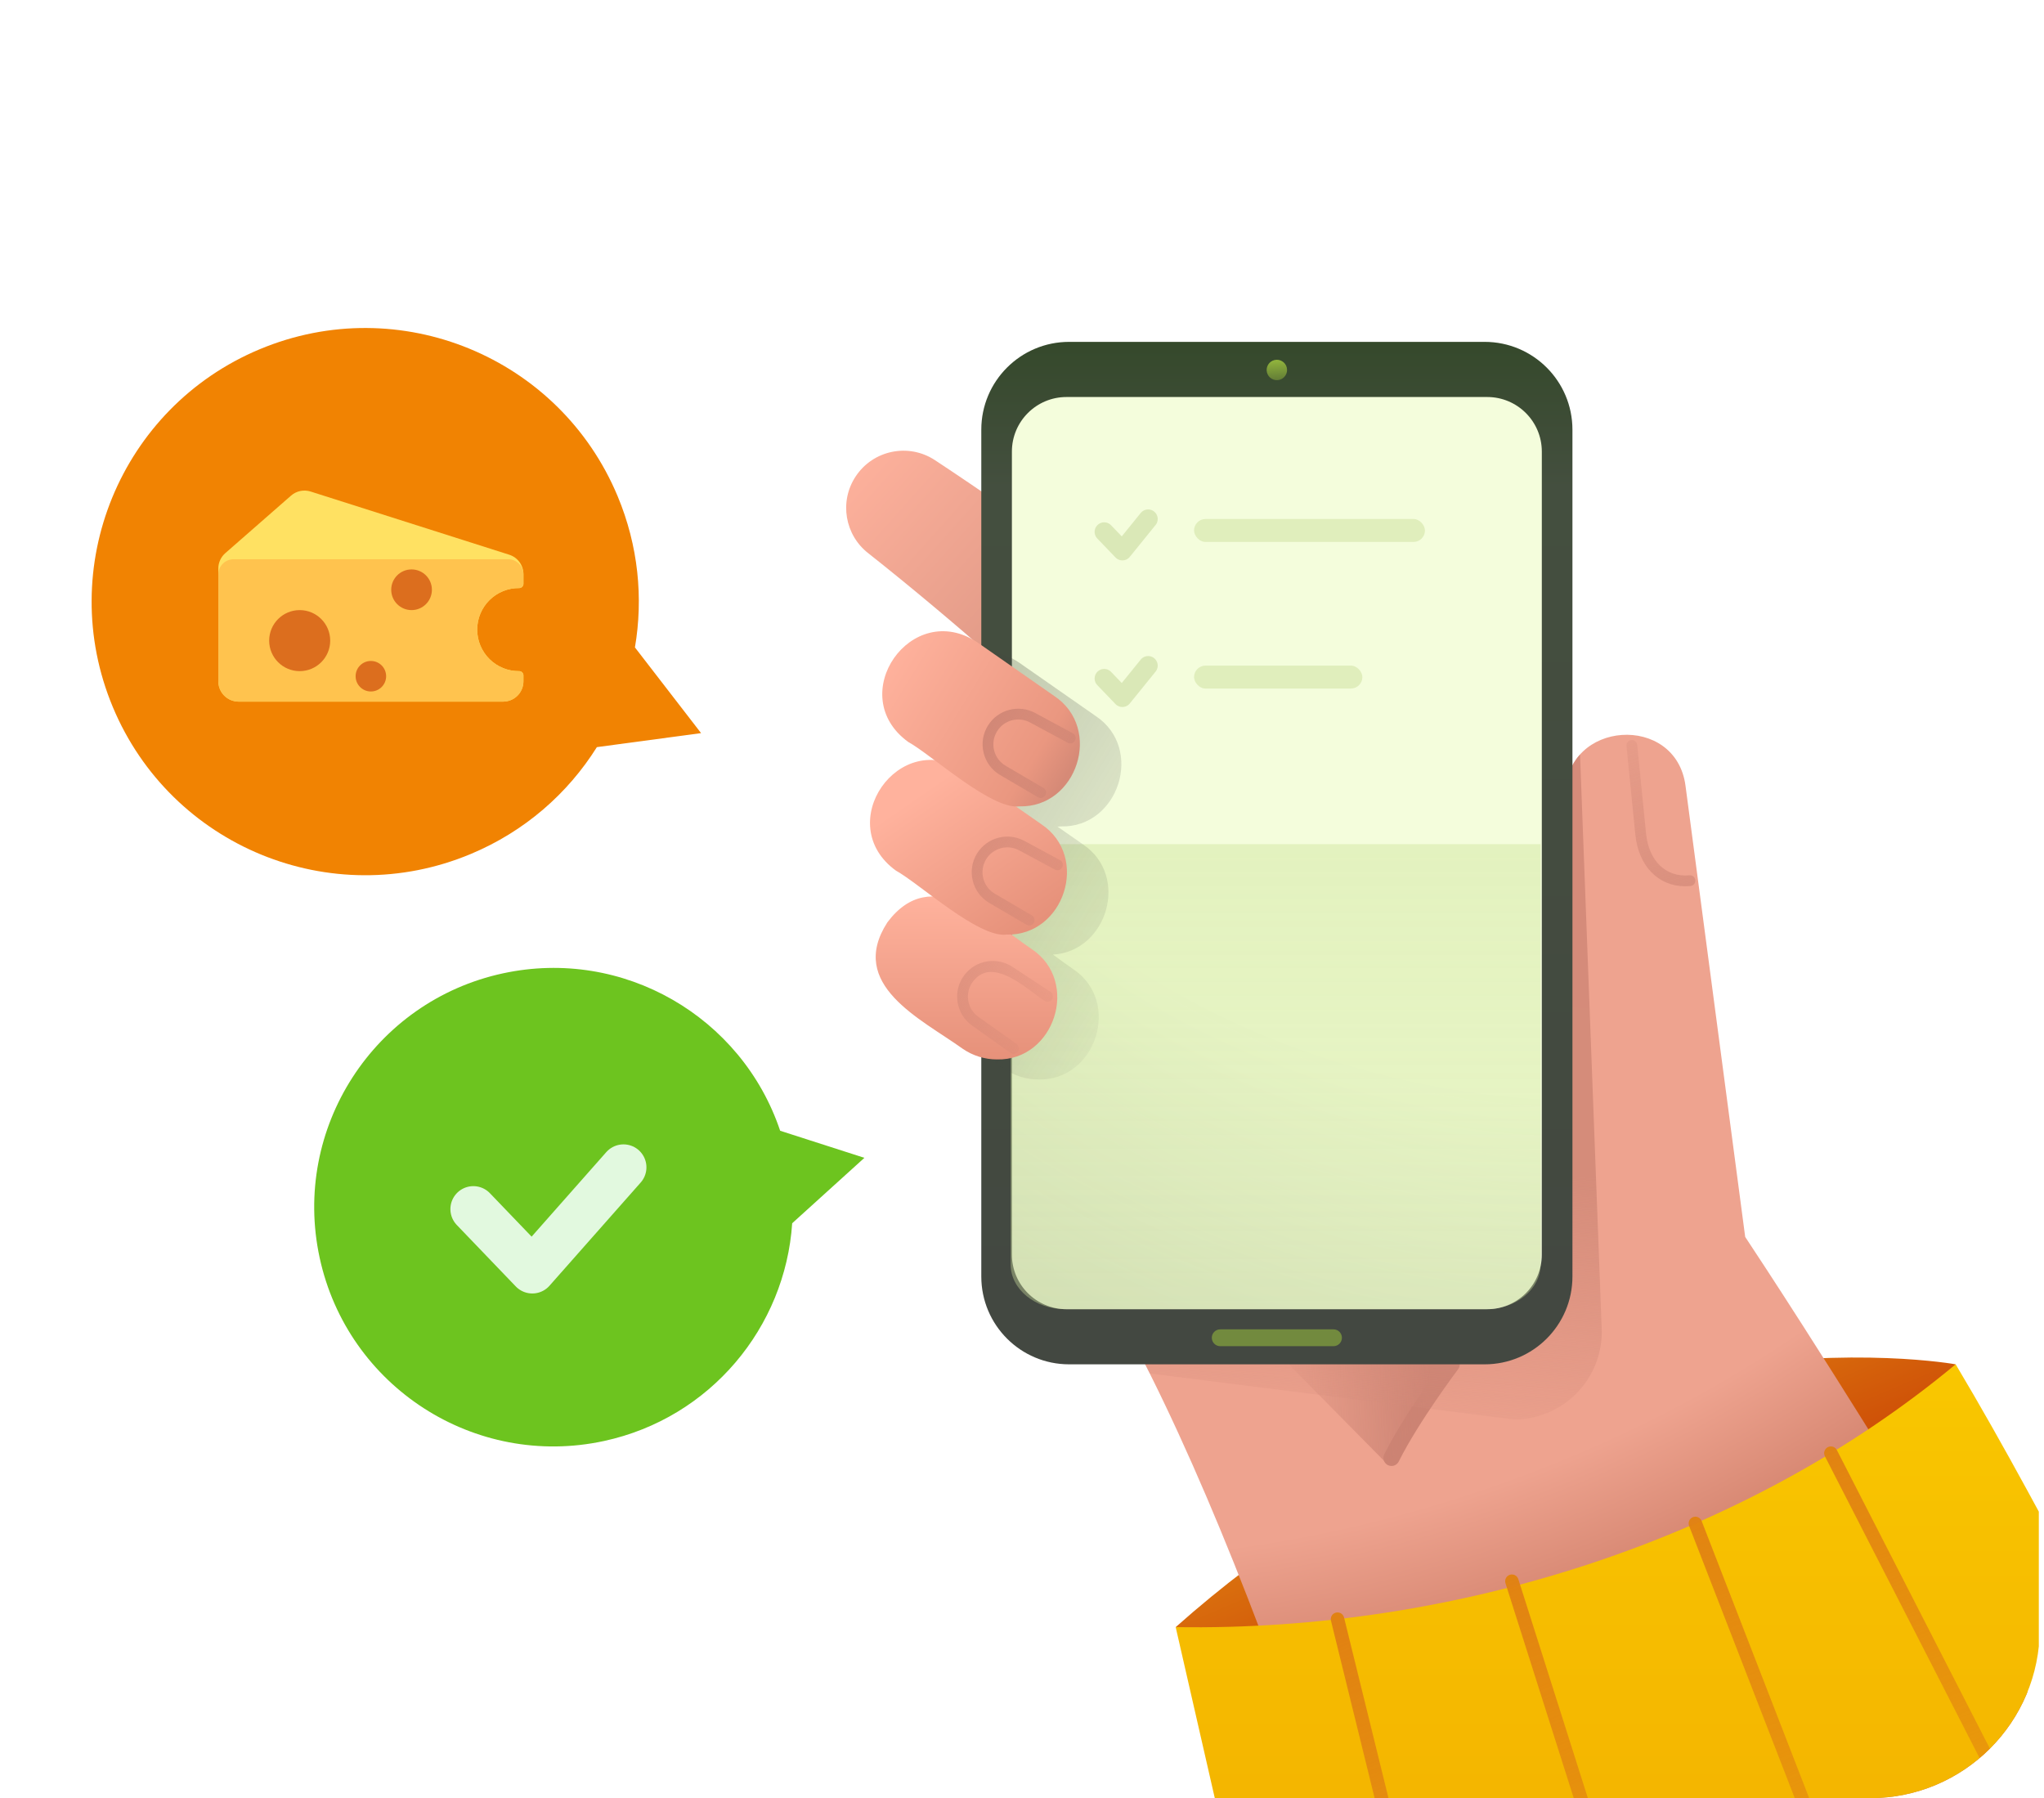 <?xml version="1.0" encoding="UTF-8"?> <svg xmlns="http://www.w3.org/2000/svg" width="241" height="212" viewBox="0 0 241 212" fill="none"><g clip-path="url(#clip0_530_57054)"><path d="M230.586 160.854C230.586 160.854 183.242 152.182 138.621 191.837C138.621 191.837 201.408 206.348 230.586 160.854Z" fill="url(#paint0_linear_530_57054)"></path><path d="M143.319 156.901C153.697 154.895 174.414 150.896 184.944 148.862C184.829 128.556 184.633 93.628 184.633 93.629C184.536 84.948 197.616 84.022 198.734 92.66C198.734 92.66 203.296 127.149 205.769 145.831C206.809 147.401 209.201 151.031 212.628 156.386C222.038 171.091 231.387 186.407 240.391 201.786V283.965H175.158C169.717 253.633 151.717 192.753 133.923 158.716L143.319 156.902V156.901Z" fill="url(#paint1_radial_530_57054)"></path><path d="M198.704 104.49C198.905 104.49 199.11 104.48 199.318 104.461C199.668 104.429 199.925 104.12 199.891 103.77C199.86 103.421 199.55 103.163 199.201 103.197C196.415 103.457 194.404 101.518 194.079 98.261L193.035 87.825C193.001 87.476 192.688 87.222 192.34 87.257C191.99 87.292 191.736 87.603 191.771 87.952L192.815 98.388C193.186 102.111 195.521 104.491 198.704 104.491V104.49Z" fill="url(#paint2_linear_530_57054)"></path><path d="M138.621 191.837C145.128 220.352 153.626 257.405 159.993 283.963H240.389V178.222C239.957 177.424 239.53 176.635 239.103 175.855C236.22 170.573 233.525 165.788 230.584 160.852C205.768 181.477 171.756 192.381 138.619 191.835L138.621 191.837Z" fill="url(#paint3_linear_530_57054)"></path><path d="M164.068 172.838C164.417 172.838 164.754 172.644 164.921 172.31C167.285 167.581 171.877 161.489 171.923 161.429C172.24 161.009 172.158 160.411 171.737 160.094C171.318 159.777 170.719 159.859 170.403 160.28C170.211 160.534 165.659 166.571 163.215 171.459C162.98 171.929 163.17 172.503 163.641 172.738C163.777 172.806 163.923 172.838 164.066 172.838H164.068Z" fill="#CC8373"></path><path d="M163.66 172.714L150.04 158.917L173.035 157.325L163.66 172.714Z" fill="url(#paint4_linear_530_57054)"></path><path fill-rule="evenodd" clip-rule="evenodd" d="M238.228 216.683C238.367 216.958 238.645 217.115 238.934 217.115C239.057 217.115 239.181 217.087 239.297 217.028C239.687 216.828 239.841 216.35 239.641 215.959L216.58 170.965C216.38 170.575 215.902 170.421 215.511 170.621C215.12 170.821 214.966 171.299 215.166 171.69L238.228 216.683ZM238.932 281.002C238.615 281.002 238.315 280.81 238.192 280.495L199.154 179.899C198.995 179.491 199.199 179.03 199.607 178.871C200.015 178.713 200.476 178.916 200.634 179.324L239.673 279.919C239.831 280.327 239.628 280.787 239.22 280.946C239.126 280.983 239.028 281 238.932 281V281.002ZM208.157 283.157C208.264 283.495 208.577 283.711 208.913 283.711H208.915C208.994 283.711 209.075 283.698 209.155 283.673C209.572 283.539 209.804 283.093 209.671 282.675L179.02 186.181C178.886 185.764 178.44 185.534 178.022 185.665C177.605 185.799 177.373 186.245 177.506 186.663L208.157 283.157ZM179.573 283.106C179.662 283.468 179.985 283.711 180.343 283.711C180.406 283.711 180.47 283.703 180.533 283.687C180.959 283.582 181.219 283.152 181.115 282.726L158.473 190.708C158.368 190.282 157.937 190.022 157.512 190.127C157.086 190.231 156.826 190.662 156.93 191.087L179.573 283.106Z" fill="url(#paint5_linear_530_57054)"></path><path d="M174.758 104.825C159.419 91.251 143.587 78.252 127.129 66.044C121.612 61.995 115.996 58.048 110.239 54.254C107.125 52.201 102.936 53.061 100.884 56.177C98.922 59.147 99.624 63.103 102.389 65.236C107.538 69.314 112.588 73.563 117.564 77.928C131.844 90.575 145.539 103.953 158.74 117.732C168.165 130.517 185.768 116.2 174.759 104.827L174.758 104.825Z" fill="url(#paint6_linear_530_57054)"></path><g style="mix-blend-mode:darken"><path fill-rule="evenodd" clip-rule="evenodd" d="M188.862 157.003C188.862 162.72 184.227 167.356 178.509 167.356L135.566 161.933C135.018 160.836 134.47 159.764 133.923 158.716L143.318 156.903V156.901C148.98 155.807 157.72 154.119 166.203 152.481C173.269 151.117 180.159 149.786 184.944 148.862C184.829 128.556 184.632 93.628 184.632 93.629C184.61 91.663 185.265 90.094 186.303 88.944L186.297 89.026L188.862 157.003Z" fill="url(#paint7_linear_530_57054)"></path></g><path d="M185.4 150.501V50.659C185.4 44.941 180.764 40.306 175.047 40.306L126.054 40.306C120.336 40.306 115.701 44.941 115.701 50.659V150.501C115.701 156.218 120.336 160.854 126.054 160.854H175.047C180.764 160.854 185.4 156.218 185.4 150.501Z" fill="url(#paint8_linear_530_57054)"></path><path d="M125.746 154.354H175.353C178.908 154.354 181.79 151.472 181.79 147.917V53.244C181.79 49.689 178.908 46.808 175.353 46.808H125.746C122.191 46.808 119.309 49.689 119.309 53.244L119.309 147.917C119.309 151.472 122.191 154.354 125.746 154.354Z" fill="url(#paint9_radial_530_57054)"></path><path fill-rule="evenodd" clip-rule="evenodd" d="M175.208 154.353H125.6C122.045 154.353 119.164 151.998 119.164 149.093V99.521H181.644V149.093C181.644 151.998 178.762 154.353 175.208 154.353Z" fill="url(#paint10_linear_530_57054)" fill-opacity="0.5"></path><path d="M150.826 44.792C151.473 44.639 151.874 43.991 151.721 43.344C151.568 42.697 150.92 42.296 150.273 42.449C149.626 42.601 149.225 43.25 149.378 43.897C149.531 44.544 150.179 44.944 150.826 44.792Z" fill="url(#paint11_linear_530_57054)"></path><path d="M143.873 158.715H157.228C157.776 158.715 158.22 158.27 158.22 157.722C158.22 157.174 157.776 156.729 157.228 156.729H143.873C143.325 156.729 142.88 157.174 142.88 157.722C142.88 158.27 143.325 158.715 143.873 158.715Z" fill="#92B53D" fill-opacity="0.6"></path><g style="mix-blend-mode:multiply"><path fill-rule="evenodd" clip-rule="evenodd" d="M125.104 97.433C131.887 97.601 134.94 88.253 129.196 84.423L120.163 78.124C112.368 72.885 104.372 84.343 111.989 89.849C112.733 90.255 113.812 91.048 115.056 91.974C108.779 91.544 104.135 100.39 110.544 105.022C111.353 105.465 112.555 106.361 113.931 107.387L113.931 107.387L113.932 107.388C114.224 107.605 114.524 107.829 114.829 108.055C112.977 108.065 111.172 108.904 109.518 111.11C105.433 117.429 111.281 121.282 116.104 124.459C116.9 124.983 117.667 125.489 118.357 125.984C119.602 126.853 121.027 127.269 122.439 127.269H122.437C129.222 127.439 132.276 118.089 126.532 114.259C125.828 113.782 125.088 113.237 124.321 112.672L124.147 112.544C130.53 112.196 133.255 103.264 127.673 99.542L124.677 97.453C124.825 97.457 124.968 97.451 125.104 97.433Z" fill="url(#paint12_linear_530_57054)" fill-opacity="0.28"></path></g><path d="M117.546 124.905C124.331 125.074 127.385 115.725 121.64 111.894C116.671 108.529 109.885 101.734 104.627 108.745C99.868 116.106 108.589 120.121 113.466 123.62C114.711 124.488 116.136 124.905 117.548 124.905H117.546Z" fill="url(#paint13_linear_530_57054)"></path><path d="M118.688 110.187C125.472 110.357 128.526 101.008 122.782 97.177L113.826 90.933C106.032 85.693 98.035 97.152 105.652 102.658C108.344 104.128 115.384 110.626 118.689 110.187H118.688Z" fill="url(#paint14_linear_530_57054)"></path><path d="M120.211 95.068C126.995 95.238 130.049 85.888 124.305 82.058L115.272 75.759C107.477 70.52 99.481 81.978 107.098 87.484C109.794 88.957 116.904 95.509 120.212 95.068H120.211Z" fill="url(#paint15_linear_530_57054)"></path><path fill-rule="evenodd" clip-rule="evenodd" d="M123.258 93.769C123.141 93.971 122.928 94.084 122.711 94.084H122.709C122.599 94.084 122.49 94.055 122.388 93.996L117.93 91.382C116.944 90.804 116.25 89.873 115.977 88.763C115.704 87.653 115.885 86.507 116.49 85.536C117.66 83.657 120.103 83.009 122.051 84.059L126.5 86.457C126.808 86.624 126.924 87.01 126.757 87.318C126.59 87.626 126.204 87.742 125.896 87.575L121.448 85.177C120.088 84.445 118.384 84.898 117.568 86.208C117.147 86.886 117.02 87.685 117.211 88.46C117.401 89.233 117.886 89.883 118.573 90.286L123.031 92.9C123.335 93.077 123.436 93.466 123.258 93.769ZM121.345 109.112C121.562 109.112 121.775 108.999 121.893 108.798C122.071 108.494 121.969 108.105 121.666 107.929L117.29 105.363C116.603 104.959 116.118 104.31 115.928 103.536C115.737 102.761 115.864 101.962 116.285 101.284C117.101 99.974 118.805 99.521 120.165 100.254L124.38 102.526C124.688 102.693 125.074 102.577 125.24 102.269C125.407 101.961 125.291 101.575 124.983 101.408L120.768 99.135C118.82 98.086 116.377 98.734 115.207 100.612C114.602 101.583 114.42 102.729 114.694 103.84C114.967 104.95 115.661 105.88 116.647 106.458L121.022 109.025C121.124 109.084 121.234 109.112 121.343 109.112H121.345ZM119.514 124.255C119.712 124.255 119.908 124.161 120.031 123.988C120.235 123.702 120.168 123.305 119.882 123.102L115.356 119.885C114.706 119.422 114.281 118.733 114.158 117.945C114.036 117.158 114.233 116.372 114.711 115.735C116.639 113.17 119.772 115.507 121.982 117.156C122.418 117.481 122.817 117.779 123.165 118.007C123.459 118.2 123.851 118.119 124.045 117.826C124.237 117.532 124.156 117.139 123.864 116.946L119.364 113.986C117.516 112.77 115.026 113.202 113.696 114.971C113.009 115.886 112.728 117.01 112.904 118.141C113.08 119.27 113.69 120.258 114.621 120.92L119.147 124.138C119.258 124.217 119.387 124.255 119.514 124.255Z" fill="url(#paint16_linear_530_57054)"></path><g filter="url(#filter0_d_530_57054)"><path fill-rule="evenodd" clip-rule="evenodd" d="M74.863 76.331C75.857 70.513 75.266 64.353 72.824 58.504C65.961 42.067 47.073 34.306 30.636 41.169C14.199 48.032 6.438 66.92 13.301 83.357C20.164 99.794 39.052 107.555 55.489 100.692C61.879 98.024 66.957 93.539 70.375 88.087L82.661 86.434L74.863 76.331Z" fill="#F18302"></path></g><g filter="url(#filter1_d_530_57054)"><path d="M61.217 78.224C60.569 78.231 59.927 78.11 59.326 77.867C58.726 77.625 58.179 77.265 57.719 76.81C57.258 76.354 56.893 75.812 56.643 75.214C56.394 74.617 56.265 73.975 56.265 73.328C56.265 72.68 56.394 72.039 56.643 71.441C56.893 70.843 57.258 70.301 57.719 69.846C58.179 69.39 58.726 69.031 59.326 68.788C59.927 68.545 60.569 68.424 61.217 68.431C61.35 68.431 61.477 68.378 61.571 68.285C61.664 68.191 61.717 68.064 61.717 67.931V66.787C61.717 66.278 61.555 65.782 61.255 65.371C60.955 64.96 60.532 64.656 60.047 64.501L36.624 57.049C36.23 56.924 35.812 56.903 35.407 56.987C35.003 57.071 34.628 57.258 34.317 57.53L26.561 64.317C26.303 64.542 26.097 64.819 25.956 65.131C25.814 65.442 25.741 65.78 25.741 66.122V79.422C25.741 80.058 25.994 80.668 26.444 81.118C26.894 81.567 27.504 81.82 28.14 81.82H59.317C59.953 81.82 60.563 81.567 61.013 81.118C61.463 80.668 61.716 80.058 61.716 79.422V78.723C61.716 78.59 61.663 78.463 61.569 78.369C61.475 78.276 61.348 78.223 61.216 78.223L61.217 78.224Z" fill="#FFE162"></path><path d="M61.217 78.224C60.569 78.231 59.927 78.11 59.326 77.868C58.726 77.625 58.179 77.265 57.719 76.81C57.258 76.354 56.893 75.812 56.643 75.214C56.394 74.617 56.265 73.975 56.265 73.328C56.265 72.68 56.394 72.039 56.643 71.441C56.893 70.843 57.258 70.301 57.719 69.846C58.179 69.39 58.726 69.031 59.326 68.788C59.927 68.545 60.569 68.424 61.217 68.431C61.35 68.431 61.477 68.379 61.571 68.285C61.664 68.191 61.717 68.064 61.717 67.931V66.832C61.717 66.355 61.527 65.897 61.19 65.56C60.853 65.223 60.395 65.033 59.918 65.033H27.54C27.063 65.033 26.606 65.223 26.268 65.56C25.931 65.897 25.741 66.355 25.741 66.832V79.423C25.741 80.059 25.994 80.669 26.444 81.119C26.894 81.569 27.504 81.821 28.14 81.821H59.317C59.953 81.821 60.563 81.569 61.013 81.119C61.463 80.669 61.716 80.059 61.716 79.423V78.724C61.716 78.591 61.663 78.464 61.569 78.37C61.475 78.276 61.348 78.224 61.216 78.224L61.217 78.224Z" fill="#FFC34E"></path><path d="M35.335 78.225C37.322 78.225 38.933 76.614 38.933 74.627C38.933 72.64 37.322 71.029 35.335 71.029C33.348 71.029 31.737 72.64 31.737 74.627C31.737 76.614 33.348 78.225 35.335 78.225Z" fill="#DC6E1E"></path><path d="M48.526 71.029C49.85 71.029 50.924 69.955 50.924 68.631C50.924 67.306 49.85 66.232 48.526 66.232C47.201 66.232 46.127 67.306 46.127 68.631C46.127 69.955 47.201 71.029 48.526 71.029Z" fill="#DC6E1E"></path><path d="M43.729 80.623C44.722 80.623 45.528 79.817 45.528 78.824C45.528 77.83 44.722 77.025 43.729 77.025C42.735 77.025 41.93 77.83 41.93 78.824C41.93 79.817 42.735 80.623 43.729 80.623Z" fill="#DC6E1E"></path></g><g filter="url(#filter2_d_530_57054)"><path fill-rule="evenodd" clip-rule="evenodd" d="M93.404 144.22C92.587 156.457 83.791 167.18 71.206 169.896C55.98 173.182 40.972 163.502 37.686 148.275C34.401 133.049 44.08 118.042 59.307 114.756C73.486 111.696 87.475 119.879 91.985 133.315L101.917 136.508L93.404 144.22Z" fill="#6DC41F"></path></g><path d="M55.811 142.552L62.762 149.794L73.512 137.628" stroke="#E2F9DF" stroke-width="5.413" stroke-linecap="round" stroke-linejoin="round"></path><g opacity="0.2"><path d="M130.19 62.709L132.335 64.942L135.373 61.19" stroke="#759525" stroke-width="2.255" stroke-linecap="round" stroke-linejoin="round"></path><rect x="140.785" y="61.19" width="27.227" height="2.706" rx="1.353" fill="#92B53D"></rect><path d="M130.19 79.994L132.335 82.228L135.373 78.475" stroke="#759525" stroke-width="2.255" stroke-linecap="round" stroke-linejoin="round"></path><rect x="140.785" y="78.475" width="19.847" height="2.706" rx="1.353" fill="#92B53D"></rect></g></g><defs><filter id="filter0_d_530_57054" x="3.585" y="31.453" width="86.293" height="78.955" filterUnits="userSpaceOnUse" color-interpolation-filters="sRGB"><feFlood flood-opacity="0" result="BackgroundImageFix"></feFlood><feColorMatrix in="SourceAlpha" type="matrix" values="0 0 0 0 0 0 0 0 0 0 0 0 0 0 0 0 0 0 127 0" result="hardAlpha"></feColorMatrix><feOffset></feOffset><feGaussianBlur stdDeviation="3.609"></feGaussianBlur><feComposite in2="hardAlpha" operator="out"></feComposite><feColorMatrix type="matrix" values="0 0 0 0 0.314 0 0 0 0 0.745 0 0 0 0 0.263 0 0 0 0.13 0"></feColorMatrix><feBlend mode="normal" in2="BackgroundImageFix" result="effect1_dropShadow_530_57054"></feBlend><feBlend mode="normal" in="SourceGraphic" in2="effect1_dropShadow_530_57054" result="shape"></feBlend></filter><filter id="filter1_d_530_57054" x="-0.794" y="28.703" width="86.604" height="86.604" filterUnits="userSpaceOnUse" color-interpolation-filters="sRGB"><feFlood flood-opacity="0" result="BackgroundImageFix"></feFlood><feColorMatrix in="SourceAlpha" type="matrix" values="0 0 0 0 0 0 0 0 0 0 0 0 0 0 0 0 0 0 127 0" result="hardAlpha"></feColorMatrix><feOffset dy="0.902"></feOffset><feGaussianBlur stdDeviation="5.413"></feGaussianBlur><feComposite in2="hardAlpha" operator="out"></feComposite><feColorMatrix type="matrix" values="0 0 0 0 0.353 0 0 0 0 0.737 0 0 0 0 0.153 0 0 0 0.12 0"></feColorMatrix><feBlend mode="normal" in2="BackgroundImageFix" result="effect1_dropShadow_530_57054"></feBlend><feBlend mode="normal" in="SourceGraphic" in2="effect1_dropShadow_530_57054" result="shape"></feBlend></filter><filter id="filter2_d_530_57054" x="30.735" y="107.804" width="77.494" height="69.044" filterUnits="userSpaceOnUse" color-interpolation-filters="sRGB"><feFlood flood-opacity="0" result="BackgroundImageFix"></feFlood><feColorMatrix in="SourceAlpha" type="matrix" values="0 0 0 0 0 0 0 0 0 0 0 0 0 0 0 0 0 0 127 0" result="hardAlpha"></feColorMatrix><feOffset></feOffset><feGaussianBlur stdDeviation="3.156"></feGaussianBlur><feComposite in2="hardAlpha" operator="out"></feComposite><feColorMatrix type="matrix" values="0 0 0 0 0.314 0 0 0 0 0.745 0 0 0 0 0.263 0 0 0 0.13 0"></feColorMatrix><feBlend mode="normal" in2="BackgroundImageFix" result="effect1_dropShadow_530_57054"></feBlend><feBlend mode="normal" in="SourceGraphic" in2="effect1_dropShadow_530_57054" result="shape"></feBlend></filter><linearGradient id="paint0_linear_530_57054" x1="184.603" y1="160.051" x2="199.071" y2="194.038" gradientUnits="userSpaceOnUse"><stop stop-color="#E18212"></stop><stop offset="1" stop-color="#C22F00"></stop></linearGradient><radialGradient id="paint1_radial_530_57054" cx="0" cy="0" r="1" gradientUnits="userSpaceOnUse" gradientTransform="translate(142.997 91.551) rotate(75.02) scale(170.849 229.585)"><stop offset="0.524" stop-color="#EEA38F"></stop><stop offset="0.67" stop-color="#C7755F"></stop></radialGradient><linearGradient id="paint2_linear_530_57054" x1="205.87" y1="123.94" x2="191.768" y2="76.177" gradientUnits="userSpaceOnUse"><stop stop-color="#CC8373"></stop><stop offset="1" stop-color="#CC8373" stop-opacity="0"></stop></linearGradient><linearGradient id="paint3_linear_530_57054" x1="189.504" y1="160.852" x2="189.504" y2="283.963" gradientUnits="userSpaceOnUse"><stop stop-color="#F9C700"></stop><stop offset="1" stop-color="#ED9D01"></stop></linearGradient><linearGradient id="paint4_linear_530_57054" x1="168.613" y1="162.985" x2="149.863" y2="163.339" gradientUnits="userSpaceOnUse"><stop stop-color="#CC8373"></stop><stop offset="1" stop-color="#CC8373" stop-opacity="0"></stop></linearGradient><linearGradient id="paint5_linear_530_57054" x1="212.398" y1="170.533" x2="251.043" y2="265.261" gradientUnits="userSpaceOnUse"><stop stop-color="#E18212"></stop><stop offset="1" stop-color="#E18212" stop-opacity="0"></stop></linearGradient><linearGradient id="paint6_linear_530_57054" x1="62.58" y1="20.728" x2="153.518" y2="102.058" gradientUnits="userSpaceOnUse"><stop offset="0.406" stop-color="#FFB29D"></stop><stop offset="0.917" stop-color="#BF7F6E"></stop></linearGradient><linearGradient id="paint7_linear_530_57054" x1="154.013" y1="49.45" x2="144.503" y2="171.277" gradientUnits="userSpaceOnUse"><stop offset="0.383" stop-color="#D58B7A"></stop><stop offset="0.708" stop-color="#D58C7A"></stop><stop offset="1" stop-color="#D48B7A" stop-opacity="0"></stop></linearGradient><linearGradient id="paint8_linear_530_57054" x1="150.55" y1="40.306" x2="150.55" y2="167.516" gradientUnits="userSpaceOnUse"><stop stop-color="#35492B"></stop><stop offset="0.135" stop-color="#444F3F"></stop><stop offset="1" stop-color="#434741"></stop></linearGradient><radialGradient id="paint9_radial_530_57054" cx="0" cy="0" r="1" gradientUnits="userSpaceOnUse" gradientTransform="translate(181.79 46.808) rotate(108.947) scale(145.03 159.394)"><stop offset="0.297" stop-color="#F4FDDC"></stop><stop offset="0.562" stop-color="#F4FDDC"></stop><stop offset="1" stop-color="#F4FDDC" stop-opacity="0.707"></stop></radialGradient><linearGradient id="paint10_linear_530_57054" x1="150.404" y1="99.487" x2="150.404" y2="200.214" gradientUnits="userSpaceOnUse"><stop stop-color="#D3E7A2"></stop><stop offset="1" stop-color="#D3E7A2" stop-opacity="0.516"></stop></linearGradient><linearGradient id="paint11_linear_530_57054" x1="150.273" y1="42.449" x2="150.549" y2="46.916" gradientUnits="userSpaceOnUse"><stop stop-color="#92B53D"></stop><stop offset="1" stop-color="#92B53D" stop-opacity="0"></stop></linearGradient><linearGradient id="paint12_linear_530_57054" x1="109.267" y1="94.363" x2="143.101" y2="114.981" gradientUnits="userSpaceOnUse"><stop stop-color="#434840"></stop><stop offset="1" stop-color="#434840" stop-opacity="0"></stop></linearGradient><linearGradient id="paint13_linear_530_57054" x1="113.955" y1="105.69" x2="113.955" y2="124.907" gradientUnits="userSpaceOnUse"><stop stop-color="#FFB29D"></stop><stop offset="1" stop-color="#E6917A"></stop></linearGradient><linearGradient id="paint14_linear_530_57054" x1="114.19" y1="89.594" x2="125.802" y2="106.428" gradientUnits="userSpaceOnUse"><stop stop-color="#FFB29D"></stop><stop offset="1" stop-color="#E6917A"></stop></linearGradient><linearGradient id="paint15_linear_530_57054" x1="104.024" y1="78.649" x2="125.465" y2="91.824" gradientUnits="userSpaceOnUse"><stop stop-color="#FFB29D"></stop><stop offset="0.828" stop-color="#EA9780"></stop><stop offset="1" stop-color="#D68A77"></stop></linearGradient><linearGradient id="paint16_linear_530_57054" x1="107.26" y1="90.167" x2="136.018" y2="106.732" gradientUnits="userSpaceOnUse"><stop stop-color="#CC8373"></stop><stop offset="1" stop-color="#CC8373" stop-opacity="0"></stop></linearGradient><clipPath id="clip0_530_57054"><path d="M0.5 0H240.5V192C240.5 203.046 231.546 212 220.5 212H20.5C9.454 212 0.5 203.046 0.5 192V0Z" fill="white"></path></clipPath></defs></svg> 